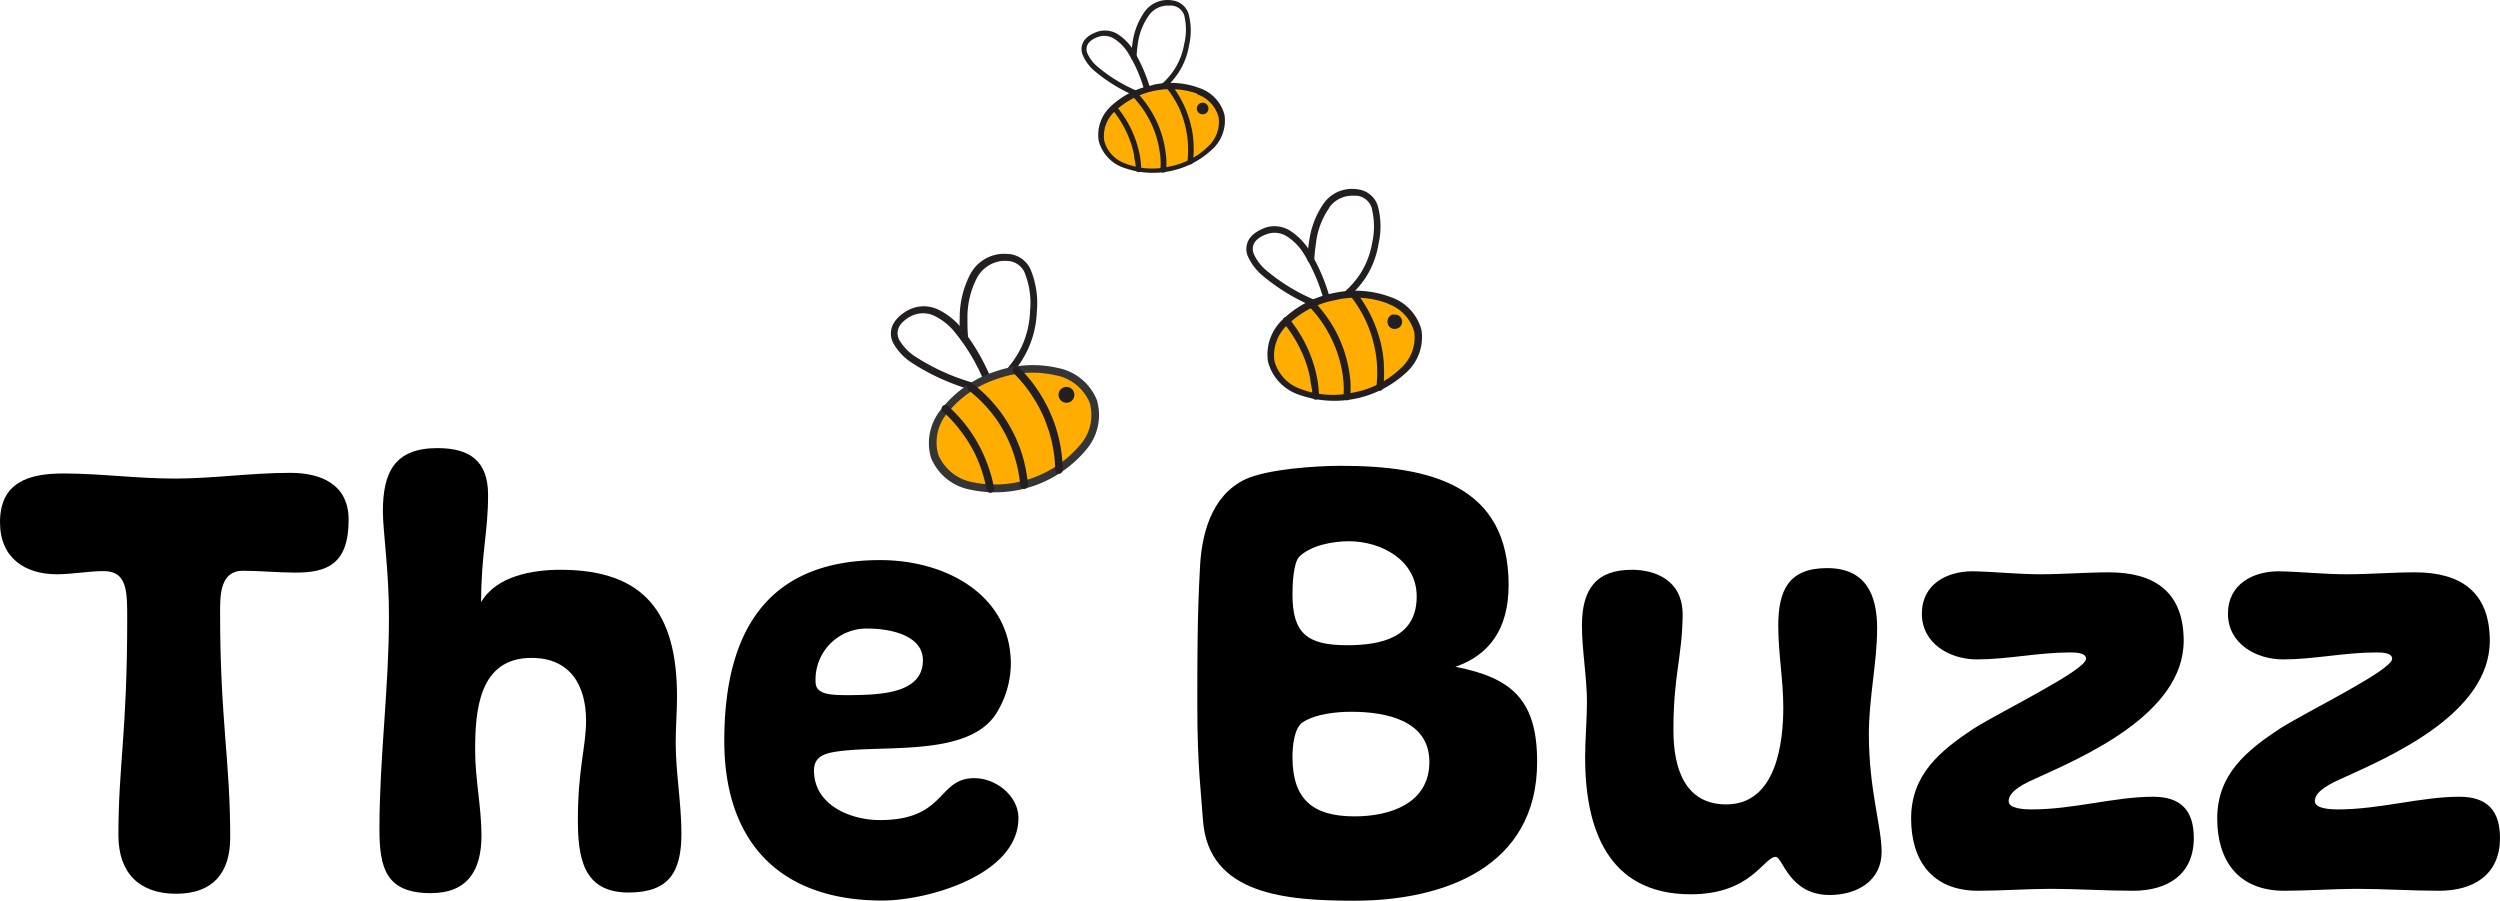 <svg xmlns="http://www.w3.org/2000/svg" viewBox="0 0 283.97 102.31"><defs><style>.cls-1,.cls-3{fill:#231f20;}.cls-2{fill:#ffad00;}.cls-2,.cls-3{fill-rule:evenodd;}.cls-4{fill:#353535;}</style></defs><g id="Layer_2" data-name="Layer 2"><g id="Layer_1-2" data-name="Layer 1"><path class="cls-1" d="M112.68,43.32a.42.42,0,0,1-.77.33,22.13,22.13,0,0,0-3.39-5.83,6.74,6.74,0,0,0-2.51-2,3,3,0,0,0-2.33,0h0a3.46,3.46,0,0,0-1,.64,2.12,2.12,0,0,0-.57.7v0a1.61,1.61,0,0,0,.09,1.54,5.69,5.69,0,0,0,1.87,1.87,24.28,24.28,0,0,0,6.8,3,.41.41,0,0,1-.22.8,25.11,25.11,0,0,1-7-3.11,6.44,6.44,0,0,1-2.11-2.15,2.34,2.34,0,0,1-.09-2.29l0,0a3.54,3.54,0,0,1,.77-.95,5,5,0,0,1,1.21-.77h0a3.79,3.79,0,0,1,3,0,7.63,7.63,0,0,1,2.82,2.22,23.3,23.3,0,0,1,3.45,6"></path><path class="cls-1" d="M109.89,38.31a.43.43,0,0,1-.38.44.42.42,0,0,1-.44-.38,18.9,18.9,0,0,1-.06-2.24,10.66,10.66,0,0,1,1.21-5l0,0a4.38,4.38,0,0,1,3.5-2.29,5.82,5.82,0,0,1,.59,0,3,3,0,0,1,2.73,1.72,10,10,0,0,1,.73,4.84,11,11,0,0,1-1.1,4.46,12.22,12.22,0,0,1-2.89,3.79.4.4,0,1,1-.52-.62A11.56,11.56,0,0,0,116,39.47a10.3,10.3,0,0,0,1-4.13,9.21,9.21,0,0,0-.64-4.43,2.21,2.21,0,0,0-2-1.27,4.35,4.35,0,0,0-.51,0,3.67,3.67,0,0,0-2.86,1.89l0,0a9.73,9.73,0,0,0-1.1,4.6c0,.66,0,1.39.07,2.14"></path><path class="cls-2" d="M113.08,42.66c5-1.71,9.94-.42,11.11,3s-1.94,7.46-6.91,9.2-10,.42-11.11-3,1.93-7.48,6.91-9.2"></path><path class="cls-3" d="M120.84,44a.9.9,0,1,1-.55,1.15.89.89,0,0,1,.55-1.15"></path><path class="cls-4" d="M119.94,42.64a11.7,11.7,0,0,0-6.73.42,11.88,11.88,0,0,0-5.55,3.8l0,0a5.13,5.13,0,0,0-1.08,4.79,5.27,5.27,0,0,0,3.83,3.11h0a12.63,12.63,0,0,0,12.28-4.23l0,0a5.12,5.12,0,0,0,1.08-4.8,5.26,5.26,0,0,0-3.83-3.1Zm-7-.4a12.77,12.77,0,0,1,7.24-.44h0a6,6,0,0,1,4.42,3.66,6.06,6.06,0,0,1-1.21,5.61l0,0a13.46,13.46,0,0,1-13.18,4.55h0A6,6,0,0,1,105.75,52,6,6,0,0,1,107,46.38l0,0A12.86,12.86,0,0,1,112.92,42.24Z"></path><path class="cls-1" d="M115.15,42.38a.42.42,0,0,1,0-.62.41.41,0,0,1,.61,0,15.77,15.77,0,0,1,2.4,3,16.53,16.53,0,0,1,2.31,6,15.66,15.66,0,0,1,.24,2.62.43.43,0,1,1-.86,0,13,13,0,0,0-.24-2.48,13.31,13.31,0,0,0-.64-2.42,14.27,14.27,0,0,0-1.56-3.24,14.56,14.56,0,0,0-2.26-2.83"></path><path class="cls-1" d="M110,44.31a.44.44,0,0,1-.07-.61.43.43,0,0,1,.62-.07A16.66,16.66,0,0,1,113.8,47a16.84,16.84,0,0,1,2.14,4.13,17.16,17.16,0,0,1,.53,1.92,19.33,19.33,0,0,1,.3,2,.44.44,0,0,1-.39.48.46.46,0,0,1-.49-.39,16.87,16.87,0,0,0-.28-1.87,17.85,17.85,0,0,0-.51-1.83,15.1,15.1,0,0,0-2-3.92A15.78,15.78,0,0,0,110,44.31"></path><path class="cls-1" d="M107.14,46.8a.44.44,0,1,1,.59-.64A16.44,16.44,0,0,1,112.26,53c.14.4.27.82.38,1.21s.2.82.28,1.26a.43.43,0,1,1-.85.15c-.07-.37-.16-.77-.27-1.19s-.22-.77-.35-1.16a14.48,14.48,0,0,0-1.74-3.5,16.93,16.93,0,0,0-2.57-3"></path><path class="cls-1" d="M151.16,34.24a.36.36,0,1,1-.7.2,20.19,20.19,0,0,0-2.33-5.57,6.23,6.23,0,0,0-2-2.05,2.63,2.63,0,0,0-2-.3h0a3.83,3.83,0,0,0-1,.44,2,2,0,0,0-.6.55l0,0a1.41,1.41,0,0,0-.1,1.36,5.22,5.22,0,0,0,1.44,1.87,21.6,21.6,0,0,0,5.68,3.42.39.39,0,0,1,.19.49.4.4,0,0,1-.49.2,22.5,22.5,0,0,1-5.87-3.57,6.17,6.17,0,0,1-1.64-2.17,2.13,2.13,0,0,1,.18-2v0a2.77,2.77,0,0,1,.8-.75,4.69,4.69,0,0,1,1.16-.55h0a3.36,3.36,0,0,1,2.62.37,7.07,7.07,0,0,1,2.24,2.28,21.89,21.89,0,0,1,2.43,5.8"></path><path class="cls-1" d="M149.24,29.45a.36.36,0,0,1-.38.35.36.36,0,0,1-.35-.39c0-.69.1-1.36.19-2a9.83,9.83,0,0,1,1.66-4.31h0a3.92,3.92,0,0,1,3.36-1.64,3.17,3.17,0,0,1,.53.05,2.71,2.71,0,0,1,2.24,1.84,8.93,8.93,0,0,1,.09,4.38,10,10,0,0,1-1.48,3.84,11.12,11.12,0,0,1-3,3,.37.37,0,1,1-.42-.61,10.29,10.29,0,0,0,2.8-2.82,9.38,9.38,0,0,0,1.38-3.55,8.6,8.6,0,0,0-.06-4,2,2,0,0,0-1.66-1.36l-.44,0A3.22,3.22,0,0,0,151,23.55l0,.05a8.63,8.63,0,0,0-1.51,3.95c-.09.6-.16,1.24-.2,1.9"></path><path class="cls-2" d="M151.56,33.68c4.62-1,8.88.79,9.51,3.88s-2.57,6.4-7.18,7.36-8.88-.8-9.51-3.89,2.58-6.39,7.18-7.35"></path><path class="cls-3" d="M158.29,35.75a.81.81,0,1,1,.33,1.59.81.81,0,0,1-1-.63.83.83,0,0,1,.63-1"></path><path class="cls-1" d="M157.66,34.48a10.34,10.34,0,0,0-6-.39,10.54,10.54,0,0,0-5.34,2.74v0A4.7,4.7,0,0,0,144.76,41a4.66,4.66,0,0,0,3,3.19h0a10.32,10.32,0,0,0,6,.39,10.51,10.51,0,0,0,5.35-2.75h0a4.7,4.7,0,0,0,1.53-4.13,4.68,4.68,0,0,0-3-3.19Zm-6.18-1.19a11.43,11.43,0,0,1,6.47.45h0a5.4,5.4,0,0,1,3.51,3.74,5.39,5.39,0,0,1-1.72,4.83v0a12,12,0,0,1-12.21,2.52h0a5.41,5.41,0,0,1-3.5-3.74,5.41,5.41,0,0,1,1.71-4.83l0,0A11.49,11.49,0,0,1,151.48,33.29Z"></path><path class="cls-1" d="M153.44,33.68a.39.39,0,0,1,.61-.48,14.68,14.68,0,0,1,1.79,2.91,15.43,15.43,0,0,1,1.08,3.22,12.56,12.56,0,0,1,.28,2.35,13.21,13.21,0,0,1-.09,2.36.38.38,0,0,1-.43.34.39.39,0,0,1-.34-.44,13.78,13.78,0,0,0,.08-2.24,12.15,12.15,0,0,0-.28-2.22,14,14,0,0,0-2.7-5.8"></path><path class="cls-1" d="M148.7,34.8a.4.4,0,1,1,.57-.55,15.55,15.55,0,0,1,2.46,3.39,14.87,14.87,0,0,1,1.4,3.9,15.25,15.25,0,0,1,.26,1.76,17.76,17.76,0,0,1,0,1.79.41.41,0,0,1-.41.38.42.42,0,0,1-.38-.42,10.66,10.66,0,0,0,0-1.69,12.4,12.4,0,0,0-.25-1.68A14.12,14.12,0,0,0,151,38a14,14,0,0,0-2.31-3.19"></path><path class="cls-1" d="M145.83,36.67a.38.38,0,0,1,0-.54.39.39,0,0,1,.54,0,15.39,15.39,0,0,1,2,3.1,14.82,14.82,0,0,1,1.19,3.49,8.85,8.85,0,0,1,.18,1.13c.05.36.07.74.1,1.13a.41.41,0,0,1-.37.42.4.4,0,0,1-.41-.37c0-.35,0-.71-.09-1.08s-.11-.7-.17-1.07a13.13,13.13,0,0,0-1.14-3.3,14.33,14.33,0,0,0-1.91-2.95"></path><path d="M20,101.52c-4.18,0-6.55-2.38-6.55-6.63,0-8,1-11.59,1-24.69,0-3,0-5.33-2.66-5.33-1.73,0-3.6.36-5.33.36C2.81,65.23,0,63.36,0,59.32c0-4.53,3.24-5.54,7.2-5.54,4.11,0,8.35.58,12.67.58s8.64-.65,13.11-.65c3.46,0,6.62,1.29,6.62,5.33,0,5.11-2.52,6-6.05,6-1.94,0-4.1-.21-6-.21C25,64.87,25,67.6,25,69.55c0,12.31,1.15,16.7,1.15,25.63C26.14,99.14,24.19,101.52,20,101.52Z"></path><path d="M43.49,58.1c0-4.39,1.29-7.2,6.19-7.2,3.67,0,5.76,1.44,5.76,5.33,0,4.25-.79,6.69-.79,12.17,1.73-3,5.9-3.68,9-3.68,9.65,0,13.25,5,13.25,14.41,0,1.72-.15,3.45-.15,5.18,0,3.46.65,6.91.65,10.37,0,4.32-1.36,6.7-6,6.7-5.19,0-5.76-4-5.76-8.29,0-5.76.93-8.28.93-11.23,0-4.1-1.87-7.13-6.19-7.13-6,0-6.41,6-6.41,10.52,0,3.24.72,6.48.72,9.64,0,3.89-1.51,6.56-5.76,6.56-5.11,0-5.83-2.88-5.83-7.28,0-8.06,1.08-16,1.08-24C44.21,65.08,43.49,60.26,43.49,58.1Z"></path><path d="M113.19,81c-3.32,5.33-14,3.38-19,4.53-1.08.29-1.73.8-1.73,2,0,3.89,4.1,5.62,7.49,5.62,7.56,0,6.48-4.76,10.73-4.76,2.44,0,5,2,5,4.54,0,6.41-10.22,9.36-15.48,9.36-11.59,0-17.93-6.62-17.93-18.14,0-12.17,4.68-20.53,17.72-20.53,7.49,0,14.83,4,14.83,11.81A10.86,10.86,0,0,1,113.19,81Zm-8.36-6c0-3-4.1-3.6-6.19-3.6a5.79,5.79,0,0,0-6,6.05c0,1.51,1.8,1.51,4,1.51C99.86,78.91,104.83,78.84,104.83,75Z"></path><path d="M174.6,86.54c0,12-10.66,15.77-20.74,15.77-7.7,0-16.56-.65-17.21-9.07-.21-3.1-.65-6.19-.65-13.11,0-5.33,0-10.15.29-15.41.15-3.88,1.23-8.42,5.19-10.29,2.52-1.15,8-1.52,10.8-1.52,10.15,0,19.08,2.17,19.08,13.54,0,5.11-2.3,8-6.05,9.29C171.86,77,174.6,79.63,174.6,86.54ZM153,73.29c3.89,0,7.92-.86,7.92-5.54,0-4.11-4-6.27-7.71-6.27-1.8,0-4.24.44-5.61,1.73-.72.72-.79,3.31-.79,4.32C146.81,71.92,148.46,73.29,153,73.29Zm.86,19.44c4,0,8.5-1.44,8.5-6.19s-5-5.69-8.86-5.69c-1.65,0-4,.22-5.47,1.16-1.08.64-1.22,2.88-1.22,4C146.81,90.79,149.11,92.73,153.86,92.73Z"></path><path d="M190.08,82.94c0,4.68,1.51,8.43,6,8.43,5.69,0,6.48-7,6.48-11,0-3.17-.57-6.12-.57-9.29,0-4,1.15-6.55,5.54-6.55s5.69,3,5.69,6.84-.94,7.92-.94,12c0,6.33,1.45,10.51,1.45,13.39,0,3.31-2.81,4.9-5.91,4.9-4.61,0-5.33-4.33-6.12-4.33-1.37,0-2.74,4.25-9.65,4.25-9.58,0-12-7.7-12-15.55,0-1.8.21-4.54.21-6.26,0-2.81-.57-5.91-.57-8.72,0-4.17,1.65-6.33,5.68-6.33,2.52,0,5.76,1.08,5.76,5.11C191.08,74.66,190.08,76.61,190.08,82.94Z"></path><path d="M231.76,65.23c2.67,0,5.19-.22,7.78-.22,5.11,0,8.5,2.16,8.5,7.78,0,8.35-11.59,13.25-16.78,15.62-2.16.94-3.1,1.73-3.1,2.6s1.88.93,2.6.93c4.82,0,9.43-1.44,13.82-1.44,3.17,0,4.61,1.59,4.61,4.68,0,4.18-3,6-6.91,6-3,0-6.41-.22-9.36-.22-2.6,0-5.62.22-8.21.22-5.33,0-7.63-3.53-7.63-8.21,0-5,3.31-7.7,7.12-10.22,3.17-2,12.75-6.63,12.75-7.92,0-.72-1.23-.72-1.87-.72-3.53,0-7.06.79-10.52.79-3.09,0-6.26-1.8-6.26-5.19s2.88-4.82,5.76-4.82C226.58,64.94,229.24,65.23,231.76,65.23Z"></path><path d="M266.54,65.23c2.66,0,5.18-.22,7.78-.22,5.11,0,8.49,2.16,8.49,7.78,0,8.35-11.59,13.25-16.77,15.62-2.16.94-3.1,1.73-3.1,2.6s1.87.93,2.59.93c4.83,0,9.43-1.44,13.83-1.44,3.17,0,4.61,1.59,4.61,4.68,0,4.18-3,6-6.92,6-3,0-6.41-.22-9.36-.22-2.59,0-5.61.22-8.21.22-5.33,0-7.63-3.53-7.63-8.21,0-5,3.31-7.7,7.13-10.22,3.17-2,12.74-6.63,12.74-7.92,0-.72-1.22-.72-1.87-.72-3.53,0-7.05.79-10.51.79-3.1,0-6.27-1.8-6.27-5.19s2.89-4.82,5.76-4.82C261.36,64.94,264,65.23,266.54,65.23Z"></path><path class="cls-1" d="M130.65,10.44a.32.32,0,0,1-.2.38.32.32,0,0,1-.38-.21,16.05,16.05,0,0,0-1.9-4.54,5.05,5.05,0,0,0-1.63-1.68,2.11,2.11,0,0,0-1.67-.24h0a2.94,2.94,0,0,0-.78.35,1.68,1.68,0,0,0-.49.46l0,0a1.17,1.17,0,0,0-.08,1.11,4.2,4.2,0,0,0,1.18,1.53,17.67,17.67,0,0,0,4.64,2.8.32.32,0,0,1,.15.4.32.32,0,0,1-.4.16,18.36,18.36,0,0,1-4.79-2.92A4.88,4.88,0,0,1,123,6.29a1.73,1.73,0,0,1,.14-1.67h0a2.26,2.26,0,0,1,.65-.61,4.09,4.09,0,0,1,1-.45h0a2.78,2.78,0,0,1,2.14.3,5.91,5.91,0,0,1,1.83,1.86,18.38,18.38,0,0,1,2,4.73"></path><path class="cls-1" d="M129.09,6.54a.3.3,0,0,1-.32.28.3.3,0,0,1-.29-.31c0-.57.09-1.12.16-1.64A8,8,0,0,1,130,1.35h0A3.22,3.22,0,0,1,132.75,0a3.15,3.15,0,0,1,.43.05A2.2,2.2,0,0,1,135,1.55a7.32,7.32,0,0,1,.07,3.57,8.1,8.1,0,0,1-1.21,3.14,9.06,9.06,0,0,1-2.43,2.47.31.31,0,0,1-.34-.51,8.42,8.42,0,0,0,2.28-2.29A7.75,7.75,0,0,0,134.51,5a6.86,6.86,0,0,0,0-3.27A1.62,1.62,0,0,0,133.11.64l-.36,0a2.62,2.62,0,0,0-2.25,1.11l0,0A7.17,7.17,0,0,0,129.24,5c-.07.49-.12,1-.15,1.56"></path><path class="cls-2" d="M131,10c3.77-.78,7.24.65,7.76,3.17s-2.1,5.23-5.86,6-7.25-.65-7.77-3.17,2.11-5.21,5.87-6"></path><path class="cls-3" d="M136.47,11.68a.66.66,0,1,1-.51.78.66.66,0,0,1,.51-.78"></path><path class="cls-1" d="M136,10.64a9.2,9.2,0,0,0-9.28,1.93h0A3.78,3.78,0,0,0,125.43,16a3.76,3.76,0,0,0,2.47,2.6h0a8.41,8.41,0,0,0,4.91.32,8.55,8.55,0,0,0,4.37-2.24h0a3.8,3.8,0,0,0,1.24-3.38,3.82,3.82,0,0,0-2.47-2.6Zm-5.05-1a9.27,9.27,0,0,1,5.29.36h0a4.39,4.39,0,0,1,2.85,3.05A4.43,4.43,0,0,1,137.66,17h0a9.83,9.83,0,0,1-10,2.06h0a4.43,4.43,0,0,1-2.86-3.05,4.4,4.4,0,0,1,1.4-3.95h0A9.26,9.26,0,0,1,130.91,9.68Z"></path><path class="cls-1" d="M132.51,10a.31.31,0,0,1,.06-.44.31.31,0,0,1,.44,0,12.11,12.11,0,0,1,2.34,5,9.49,9.49,0,0,1,.23,1.91,12.37,12.37,0,0,1-.07,1.93.31.31,0,0,1-.36.27.3.3,0,0,1-.27-.35,11.05,11.05,0,0,0,.06-1.83,9.34,9.34,0,0,0-.23-1.81,11.27,11.27,0,0,0-.82-2.5A11.44,11.44,0,0,0,132.51,10"></path><path class="cls-1" d="M128.64,10.91a.32.32,0,1,1,.46-.45,12.44,12.44,0,0,1,2,2.76,12.09,12.09,0,0,1,1.15,3.18c.09.48.17,1,.21,1.44s.05,1,0,1.46a.34.34,0,0,1-.34.31.33.33,0,0,1-.31-.33,9.28,9.28,0,0,0,0-1.39,13.37,13.37,0,0,0-.21-1.37,11.13,11.13,0,0,0-1.09-3,11.85,11.85,0,0,0-1.89-2.6"></path><path class="cls-1" d="M126.3,12.43a.31.31,0,0,1,0-.44.31.31,0,0,1,.44,0,12.67,12.67,0,0,1,1.67,2.52,12.61,12.61,0,0,1,1,2.85,7.65,7.65,0,0,1,.15.92,9.23,9.23,0,0,1,.07.93.31.31,0,0,1-.29.34.33.33,0,0,1-.34-.3c0-.29,0-.58-.07-.88s-.09-.58-.14-.88a10.71,10.71,0,0,0-.94-2.69,11.78,11.78,0,0,0-1.55-2.41"></path></g></g></svg>